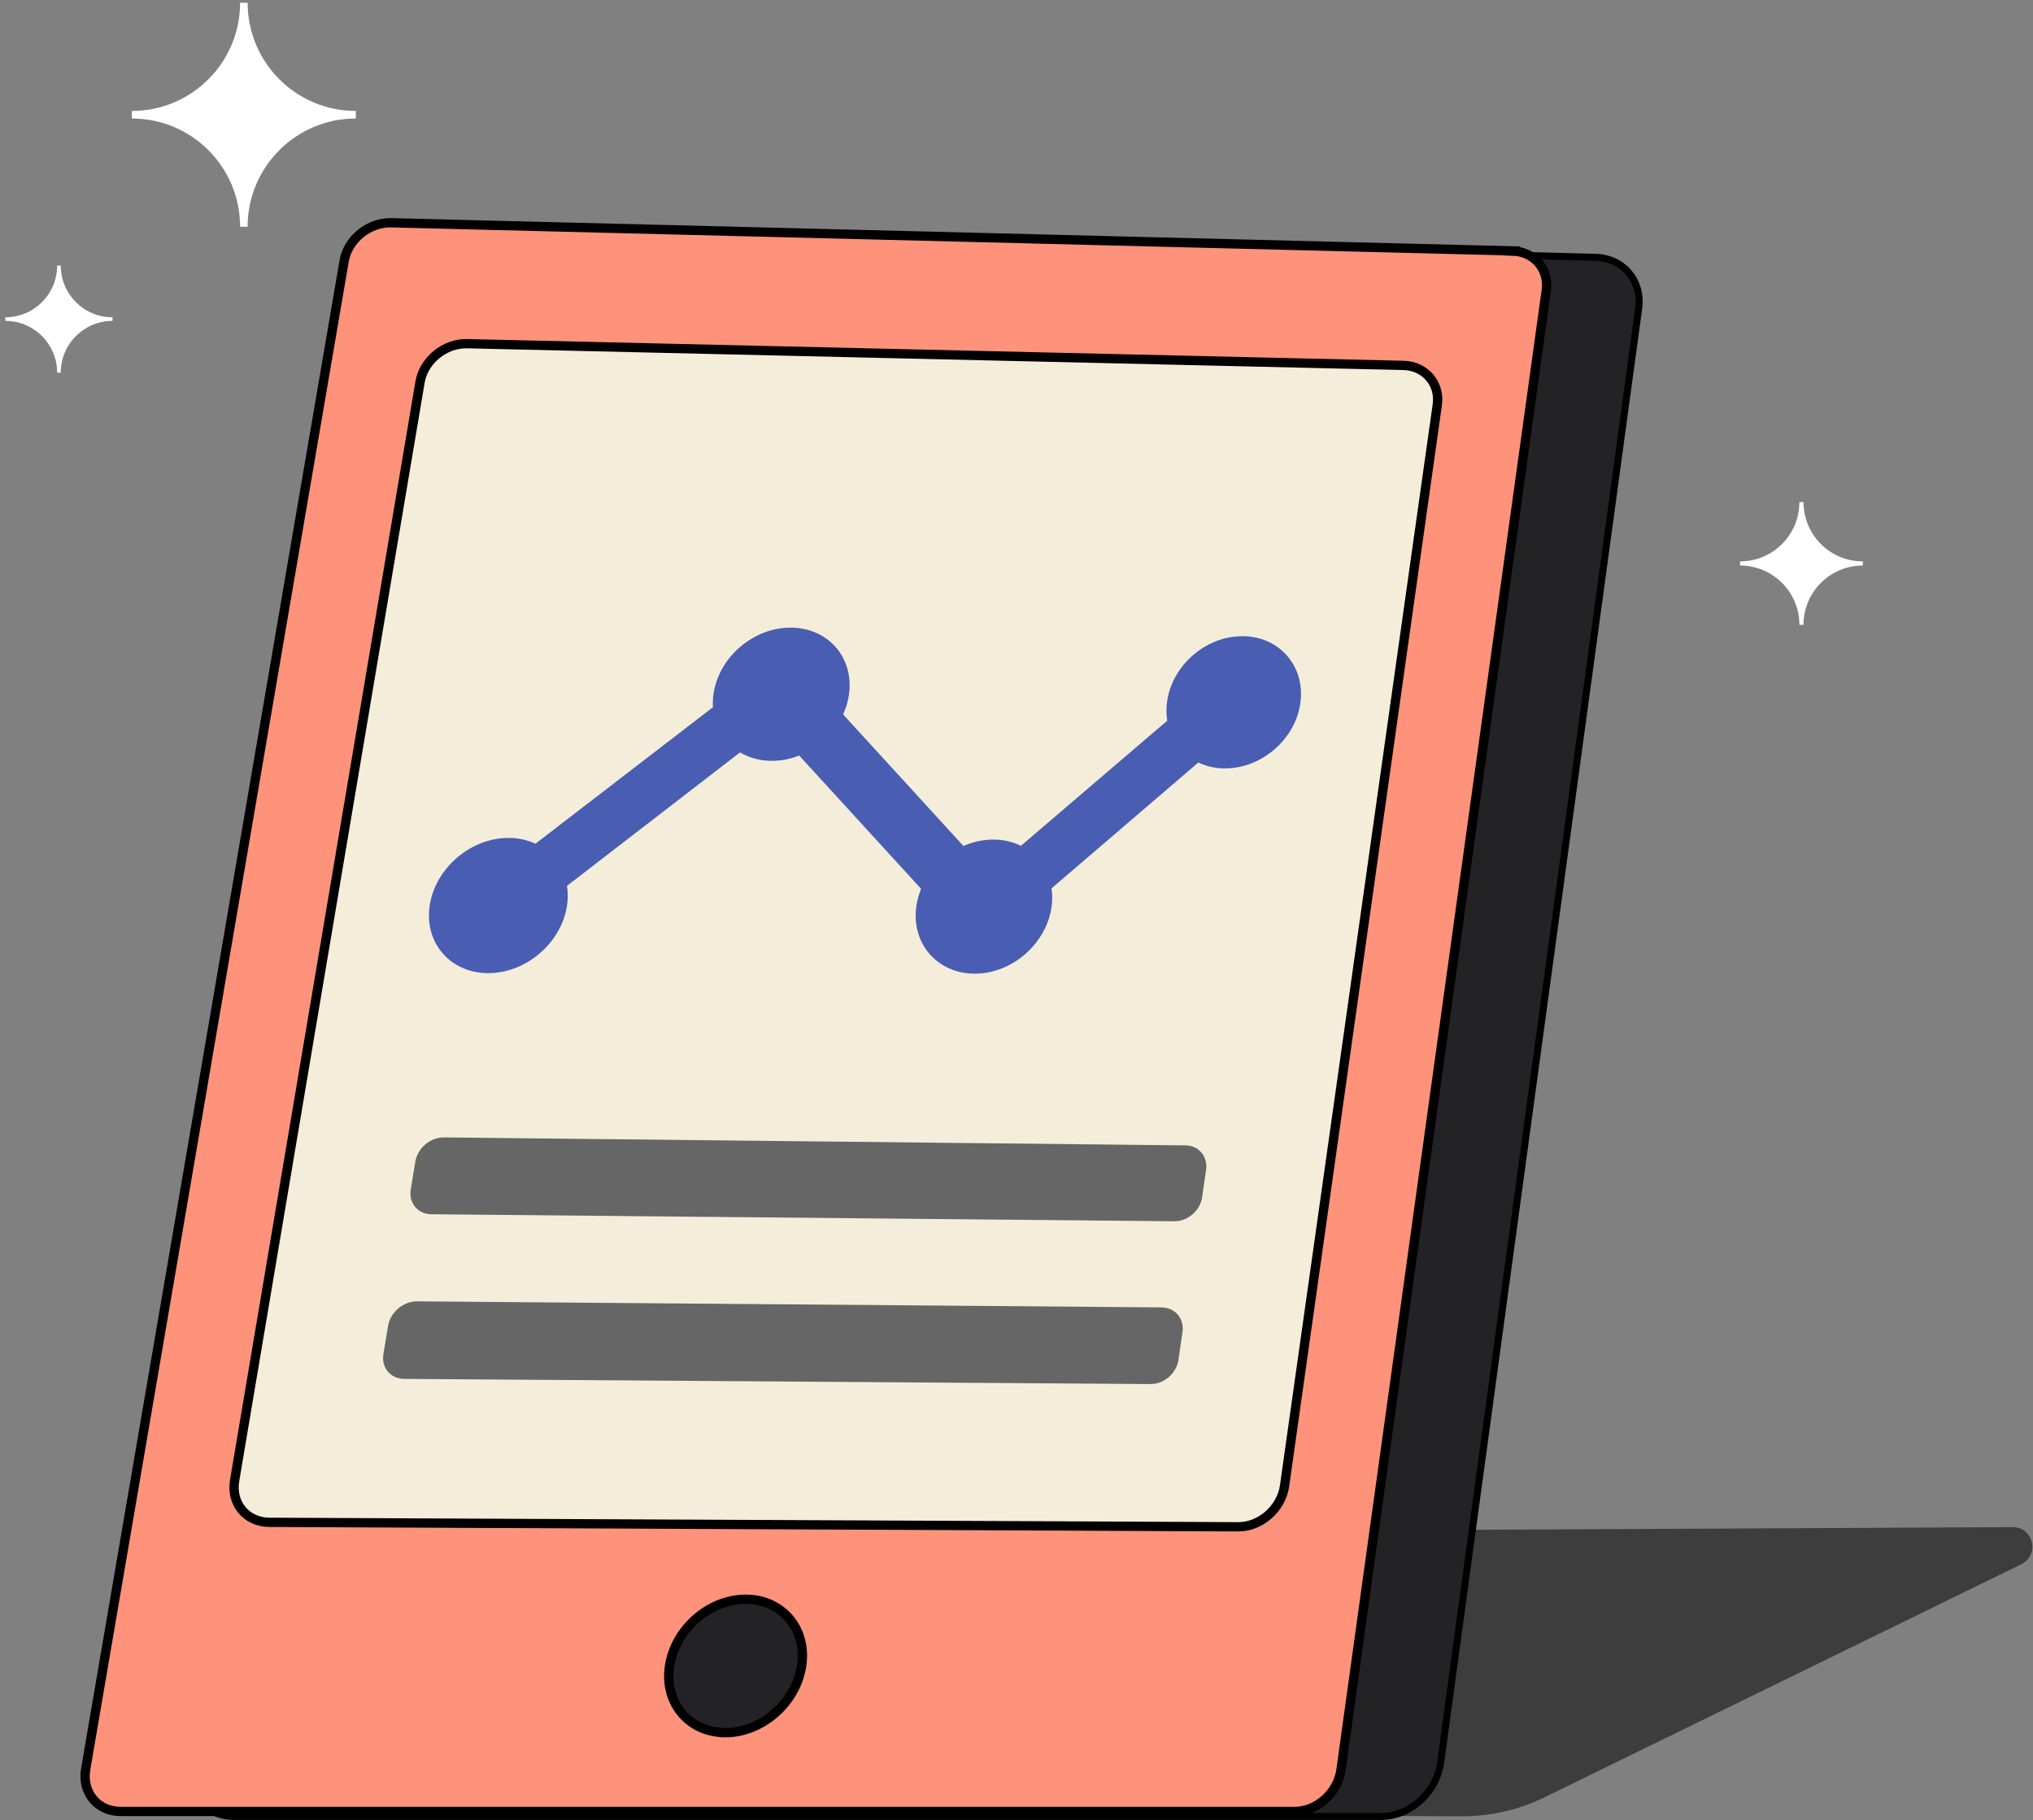 <svg width="258" height="231" viewBox="0 0 258 231" fill="none" xmlns="http://www.w3.org/2000/svg">
<rect x="0" y="0" width="258" height="231" fill="#808080" stroke="none"/>
<path d="M31.425 28.769H30.469C30.469 21.186 24.32 15.037 16.737 15.037V14.081C24.32 14.081 30.469 7.932 30.469 0.349H31.425C31.425 7.932 37.574 14.081 45.157 14.081V15.037C37.574 15.037 31.425 21.186 31.425 28.769Z" fill="white"/>
<path d="M228.876 79.294H228.354C228.354 75.135 224.985 71.766 220.826 71.766V71.244C224.985 71.244 228.354 67.875 228.354 63.716H228.876C228.876 67.875 232.245 71.244 236.404 71.244V71.766C232.245 71.766 228.876 75.135 228.876 79.294Z" fill="white"/>
<path d="M7.709 47.293H7.253C7.253 43.669 4.318 40.722 0.682 40.722V40.266C4.306 40.266 7.253 37.331 7.253 33.695H7.709C7.709 37.32 10.644 40.266 14.28 40.266V40.722C10.655 40.722 7.709 43.657 7.709 47.293Z" fill="white"/>
<path opacity="0.54" d="M256.529 198.5L195.941 228.11C192.706 229.689 189.148 230.501 185.556 230.49L36.15 229.867L105.288 194.542L255.428 193.797C258.063 193.786 258.886 197.344 256.529 198.489V198.5Z" fill="#050505"/>
<path d="M105.555 210.854C104.61 217.091 98.828 222.151 92.646 222.139C86.464 222.128 82.228 217.047 83.206 210.798C84.184 204.549 89.977 199.546 96.137 199.568C102.297 199.59 106.5 204.638 105.555 210.854Z" fill="#01656B" stroke="black" stroke-width="0.89" stroke-miterlimit="10"/>
<path d="M175.239 230.512H29.747C25.933 230.512 23.364 227.399 24.009 223.574L55.765 35.396C56.365 31.86 59.801 29.081 63.437 29.17L202.458 32.65C205.971 32.739 208.429 35.619 207.962 39.088L182.822 223.707C182.588 225.386 181.788 226.932 180.631 228.121C179.208 229.589 177.273 230.512 175.239 230.512Z" fill="#232326" stroke="black" stroke-width="0.89" stroke-miterlimit="10"/>
<path d="M162.05 194.554L27.222 193.942L53.14 40.656L183.365 43.725L162.05 194.554Z" fill="#F4EDD9"/>
<path d="M191.972 31.838L49.66 28.269C46.825 28.202 44.145 30.36 43.678 33.106L10.877 224.486C10.366 227.466 12.356 229.878 15.325 229.878H164.274C167.132 229.89 169.767 227.521 170.179 224.608L196.23 36.853C196.608 34.162 194.696 31.927 191.961 31.86L191.972 31.838ZM92.046 219.871C87.409 219.871 84.24 216.058 84.974 211.376C85.708 206.695 90.055 202.926 94.67 202.948C99.284 202.97 102.453 206.751 101.73 211.421C101.007 216.091 96.682 219.882 92.046 219.882V219.871ZM163.018 188.56C162.607 191.44 159.982 193.764 157.136 193.753L34.194 193.186C31.258 193.175 29.279 190.784 29.779 187.86L53.307 48.483C53.774 45.726 56.443 43.547 59.278 43.613L178.118 46.371C180.864 46.438 182.788 48.684 182.398 51.397L163.018 188.56Z" fill="#FF927A" stroke="black" stroke-width="1.179" stroke-miterlimit="10"/>
<path d="M150.431 145.352L56.354 144.34C54.619 144.318 52.985 145.697 52.707 147.42L52.129 150.945C51.84 152.668 53.018 154.08 54.753 154.091L149.042 154.981C150.732 154.992 152.311 153.636 152.555 151.934L153.056 148.454C153.3 146.753 152.133 145.363 150.443 145.352H150.431Z" fill="#666666"/>
<path d="M147.441 165.911L52.918 165.144C51.184 165.133 49.538 166.522 49.249 168.257L48.66 171.815C48.371 173.55 49.549 174.973 51.295 174.984L146.029 175.64C147.73 175.651 149.309 174.272 149.553 172.56L150.065 169.046C150.31 167.334 149.142 165.933 147.441 165.922V165.911Z" fill="#666666"/>
<path d="M157.803 80.74C153.144 80.651 148.808 84.331 148.118 88.968C147.996 89.835 147.996 90.669 148.129 91.458L129.561 107.336C128.571 106.847 127.426 106.558 126.181 106.547C124.824 106.525 123.49 106.825 122.267 107.358L106.989 90.658C107.345 89.891 107.601 89.079 107.723 88.234C108.446 83.575 105.21 79.739 100.485 79.65C95.759 79.561 91.311 83.264 90.567 87.934C90.466 88.556 90.444 89.157 90.478 89.746L67.951 107.069C66.983 106.614 65.871 106.358 64.67 106.336C59.878 106.258 55.342 110.038 54.552 114.775C53.763 119.512 57.032 123.425 61.846 123.492C66.661 123.559 71.175 119.756 71.942 115.019C72.087 114.108 72.087 113.24 71.953 112.418L93.913 95.483C95.025 96.139 96.348 96.529 97.816 96.551C99.061 96.573 100.285 96.329 101.419 95.873L116.896 112.796C116.618 113.463 116.418 114.174 116.307 114.908C115.584 119.623 118.842 123.492 123.59 123.559C128.338 123.626 132.73 119.856 133.441 115.153C133.564 114.319 133.564 113.507 133.441 112.74L152.077 96.762C153.044 97.229 154.145 97.496 155.346 97.507C160.016 97.585 164.352 93.882 165.019 89.257C165.686 84.631 162.451 80.817 157.792 80.728L157.803 80.74Z" fill="#495DB2"/>
</svg>
